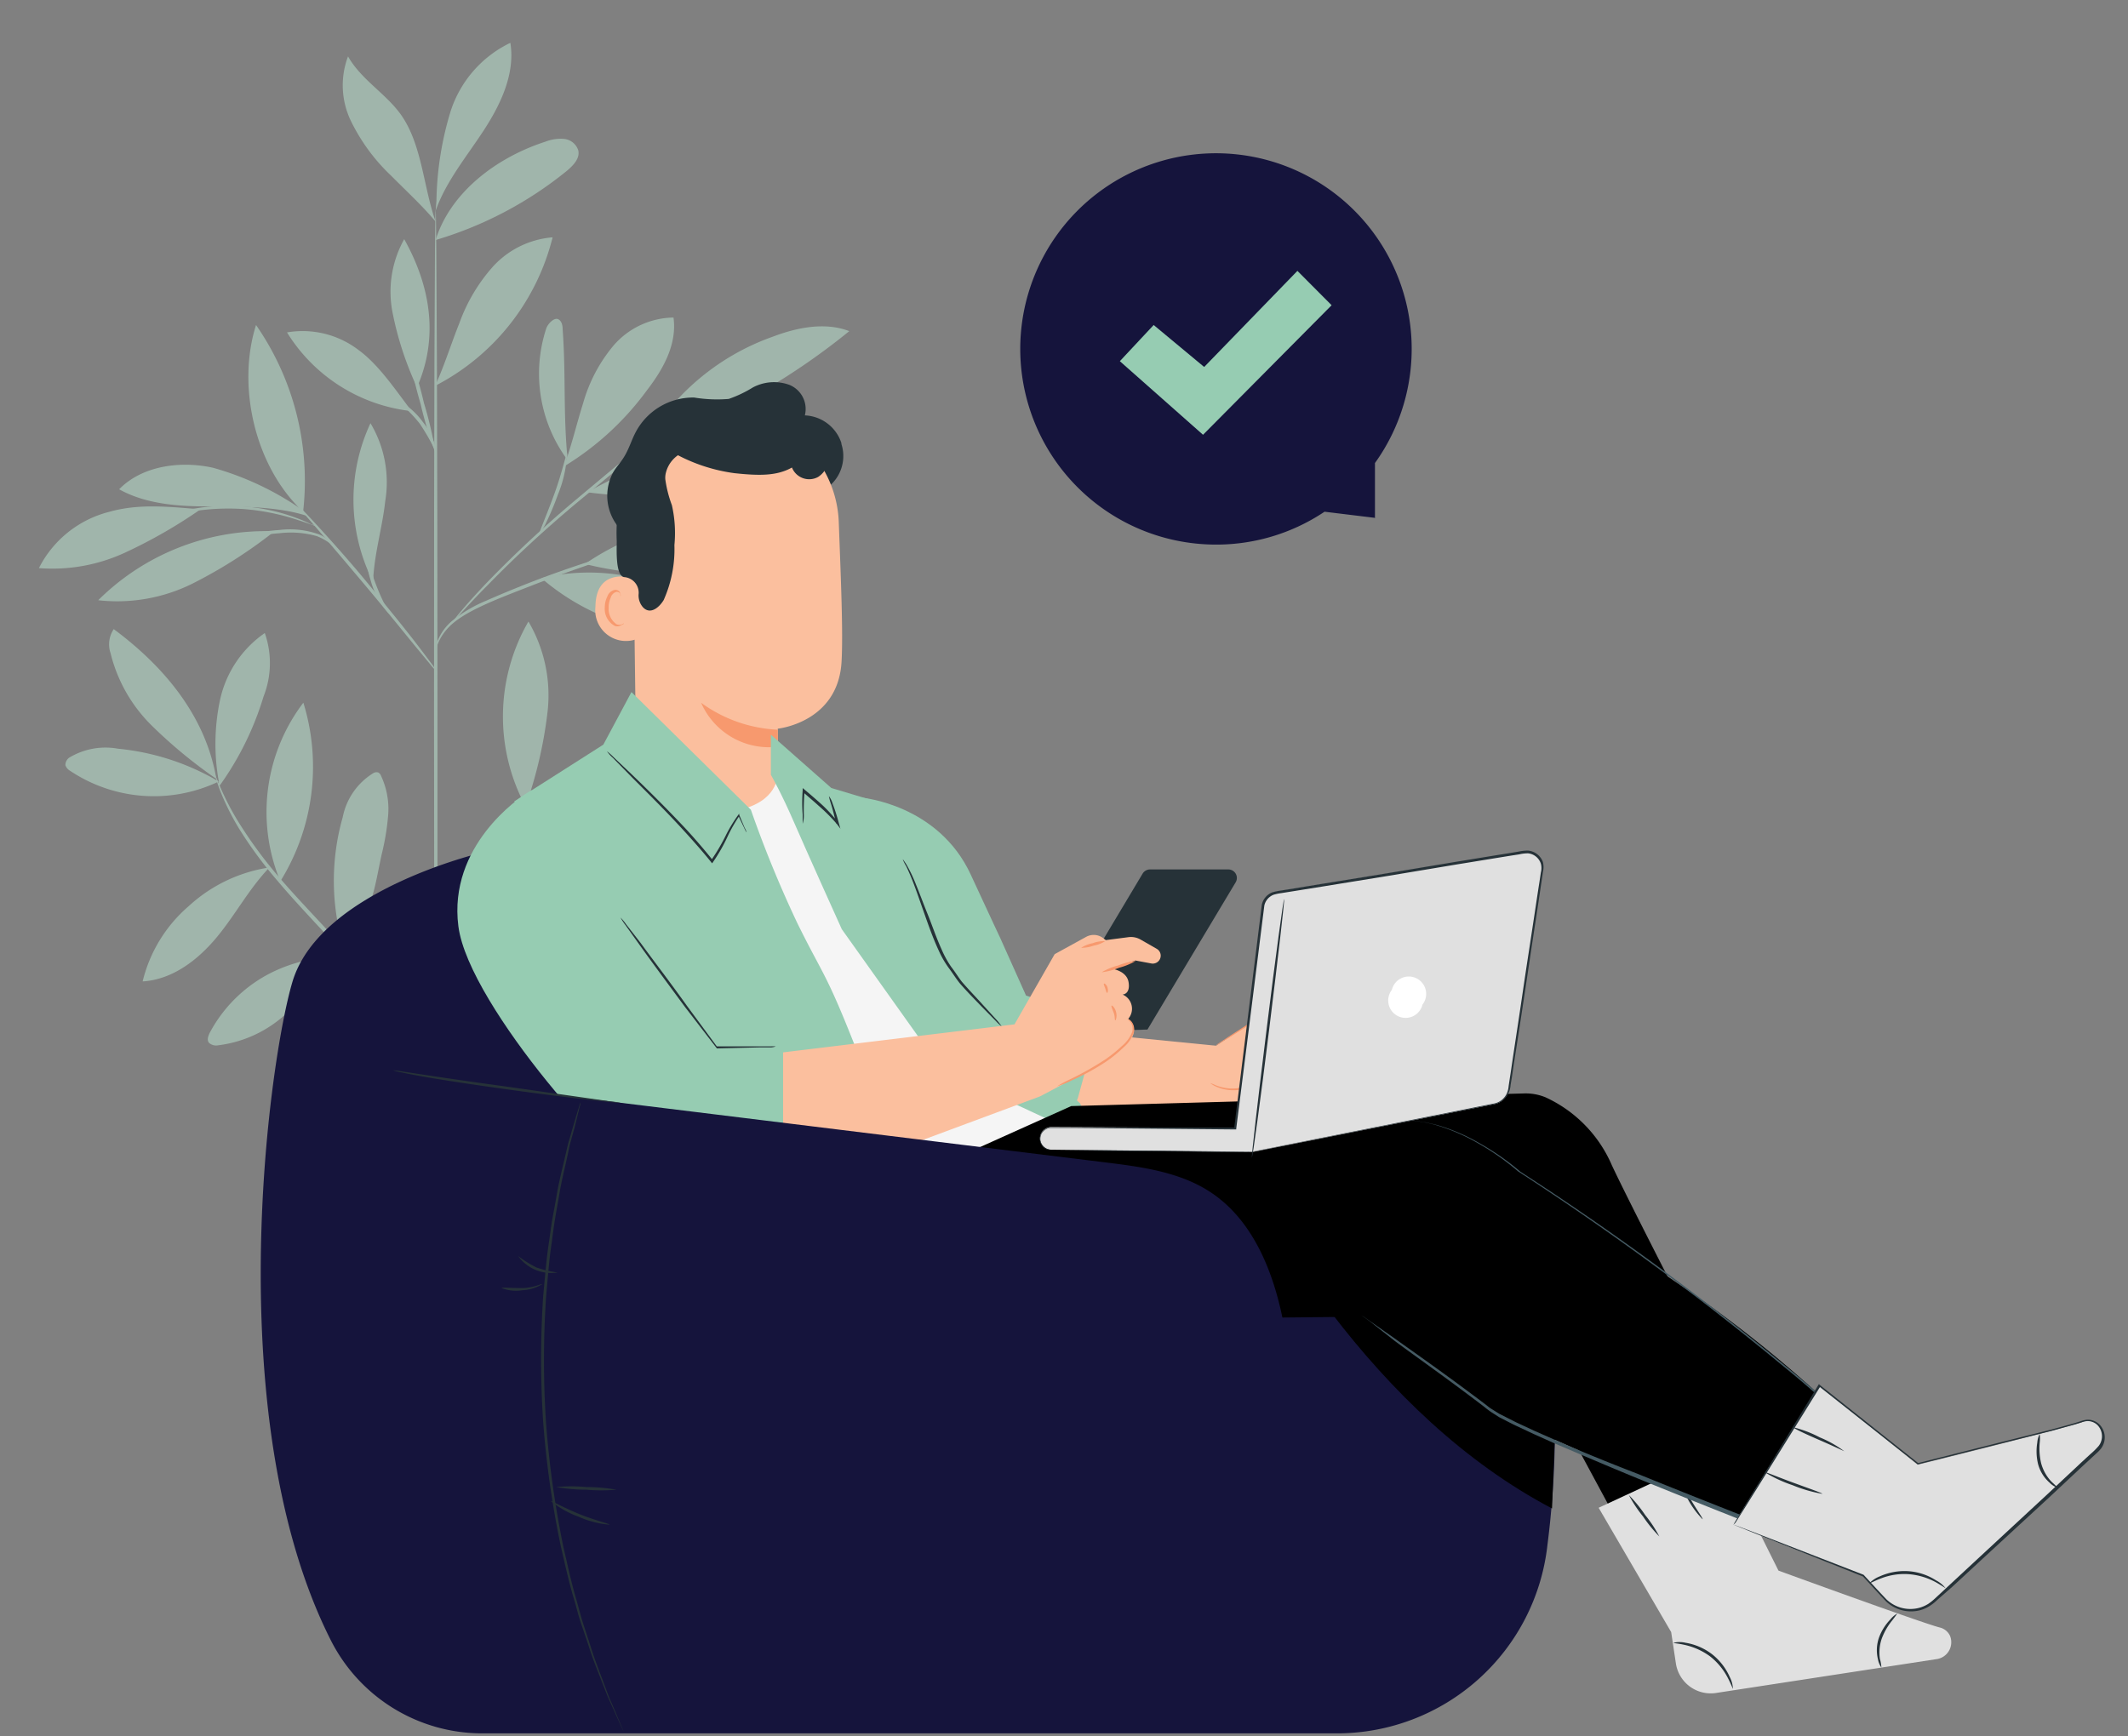 <svg id="Layer_1" data-name="Layer 1" xmlns="http://www.w3.org/2000/svg" viewBox="0 0 184.84 150.85"><rect x="0" y="0" width="184.84" height="150.85" fill="#808080" stroke="none"/><defs><style>.cls-1{fill:#a0b5ab;}.cls-2{fill:#263238;}.cls-3{fill:#fbbf9e;}.cls-4{fill:#f7996e;}.cls-5{fill:#15143c;}.cls-6{fill:#f5f5f5;}.cls-7{fill:#96ccb2;stroke:#96ccb2;stroke-miterlimit:10;stroke-width:1.2px;}.cls-8{fill:#e0e0e0;}.cls-9{fill:#455b64;}.cls-10{fill:#fff;}</style></defs><path class="cls-1" d="M19,67.9a21.21,21.21,0,0,0-8.75-2.85,6.1,6.1,0,0,0-4.14.72.79.79,0,0,0-.43.71.89.89,0,0,0,.41.49A13.08,13.08,0,0,0,19,67.9"/><path class="cls-1" d="M18.79,67.67A42.07,42.07,0,0,1,13.14,63,13.27,13.27,0,0,1,9.6,56.74a2.37,2.37,0,0,1,.28-2.08c4.5,3.34,8,7.65,8.91,13"/><path class="cls-1" d="M19,67.87a18.46,18.46,0,0,1,.1-7A9.51,9.51,0,0,1,23,55a7.9,7.9,0,0,1-.11,5.52A26.23,26.23,0,0,1,19,68.37"/><path class="cls-1" d="M23.39,75.37a13.26,13.26,0,0,0-7,3.36,12.5,12.5,0,0,0-4,6.54c2.63-.16,4.86-1.92,6.48-3.89s2.74-4.13,4.52-6"/><path class="cls-1" d="M24.35,76.57a15.7,15.7,0,0,1,2-15.52,18.87,18.87,0,0,1-2,15.52"/><path class="cls-1" d="M30.18,83.15a13.22,13.22,0,0,0-7,1.56,12.33,12.33,0,0,0-4.95,5c-.14.28-.28.64-.08.89a.93.93,0,0,0,.8.22,10.6,10.6,0,0,0,6.17-3,57.51,57.51,0,0,1,5.13-4.62"/><path class="cls-1" d="M30,82.8A20.15,20.15,0,0,1,29.77,71a5.8,5.8,0,0,1,2.66-3.83.54.54,0,0,1,.41-.06.5.5,0,0,1,.25.28,6.79,6.79,0,0,1,.63,3.38,21,21,0,0,1-.56,3.43c-.47,2.1-.72,4.35-1.93,6.15a13,13,0,0,0-.77,1.35c-.23.46-.23.63-.44,1"/><path class="cls-1" d="M45.44,85a14.61,14.61,0,0,1,2.81-12.51c.21-.25.47-.52.8-.49.51,0,.64.68.62,1.16A21.84,21.84,0,0,1,45.44,85"/><path class="cls-1" d="M46.83,85.88a20.09,20.09,0,0,0,15.76-3,13.39,13.39,0,0,0-8.53-1,12.37,12.37,0,0,0-7.23,4"/><path class="cls-1" d="M48,83.13c3-4.58,8.64-7.56,14.3-7.83a8.58,8.58,0,0,1-4.68,4.9,27.16,27.16,0,0,1-6.86,1.9,5,5,0,0,0-2.76,1"/><path class="cls-1" d="M45.74,69.8a37.61,37.61,0,0,0,1.82-7.94A12.66,12.66,0,0,0,45.9,54a16.49,16.49,0,0,0-.25,16.06"/><path class="cls-1" d="M55.05,65.34A22.5,22.5,0,0,1,71.57,54.69,18.44,18.44,0,0,1,55.05,65.34"/><path class="cls-1" d="M53,66.43c4.83.7,8.94,3.62,13.45,5.39a6.28,6.28,0,0,0,3,.55,2.62,2.62,0,0,0,2.29-1.75,2.44,2.44,0,0,0-.8-2.24,6.65,6.65,0,0,0-2.21-1.27,25.83,25.83,0,0,0-15.35-.81"/><path class="cls-1" d="M50.22,69.64a5.71,5.71,0,0,1,2.33,1.53,25.69,25.69,0,0,0,10.2,5c.39.1.9.13,1.09-.2s0-.65-.26-.9a14.08,14.08,0,0,0-6.16-4c-2.35-.83-4.39-1.83-7.2-1.61"/><path class="cls-1" d="M47.07,50.27A20,20,0,0,0,61.87,55a1.11,1.11,0,0,0,.67-.23c.37-.39-.08-1-.51-1.3a17.75,17.75,0,0,0-15-3.24"/><path class="cls-1" d="M50.81,49a21.54,21.54,0,0,1,18.46-2.89,15.07,15.07,0,0,1-8.8,3.66A29.35,29.35,0,0,1,50.81,49"/><path class="cls-1" d="M49.32,40.07c-.42-4.12-.15-7.37-.45-11.5,0-.33-.1-.73-.42-.85s-.84.37-1,.81A12.61,12.61,0,0,0,49.32,40"/><path class="cls-1" d="M49,40.52A25,25,0,0,0,56.2,33.9c1.42-1.84,2.62-4,2.3-6.31A7,7,0,0,0,53.31,30a13.5,13.5,0,0,0-2.65,5c-.57,1.81-1,3.67-1.65,5.45"/><path class="cls-1" d="M56.08,38.66a58.68,58.68,0,0,0,17.69-9.89c-2.11-.81-4.53-.32-6.64.48A20.66,20.66,0,0,0,56,38.62"/><path class="cls-1" d="M51,42.77a38,38,0,0,0,9.82,0A43.52,43.52,0,0,0,70,39.93a1.11,1.11,0,0,0,.62-.45.65.65,0,0,0-.22-.74,1.84,1.84,0,0,0-.78-.35A17.86,17.86,0,0,0,59.7,39,47.85,47.85,0,0,0,51,42.77"/><path class="cls-1" d="M32.34,50.41a15.72,15.72,0,0,1-.16-13.64,10,10,0,0,1,1.28,6.78c-.25,2.33-1,4.73-1.05,7.07"/><path class="cls-1" d="M23.44,46.15a20.62,20.62,0,0,0-14.91,6,14.7,14.7,0,0,0,8.16-1.43,41.81,41.81,0,0,0,7-4.44"/><path class="cls-1" d="M17.45,44.25c-2.72-.21-5.34-.53-8,.23a9.44,9.44,0,0,0-6.07,4.88A15,15,0,0,0,10.89,48a43.54,43.54,0,0,0,6.56-3.77"/><path class="cls-1" d="M26.31,44.34a25.59,25.59,0,0,0-7.81-3.7c-2.85-.63-6.16-.17-8.15,1.87C12.66,43.8,15.46,44,18.14,44s6,0,8.48.81"/><path class="cls-1" d="M26.33,44.46c-4.19-3.9-5.78-10.9-4.09-16.22a23.74,23.74,0,0,1,4.09,16.22"/><path class="cls-1" d="M37.84,33.42c.79-1.74,1.35-3.57,2.06-5.34a15,15,0,0,1,2.92-4.92A7.86,7.86,0,0,1,48,20.62,19.93,19.93,0,0,1,37.94,33.45"/><path class="cls-1" d="M35.76,35.72c-1.31-1.7-2.82-4-4.59-5.29a8,8,0,0,0-6.24-1.55,14.59,14.59,0,0,0,10.83,6.84"/><path class="cls-1" d="M36.18,33.56a28.33,28.33,0,0,1-2.07-6.34,9.36,9.36,0,0,1,1-6.44c2.3,4.11,3,8.53,1.13,12.83"/><path class="cls-1" d="M37.86,20.78c1.31-4.09,5.25-7.09,9.51-8.47A3.63,3.63,0,0,1,49,12.07a1.44,1.44,0,0,1,1.23,1c.16.7-.45,1.32-1,1.78a32.82,32.82,0,0,1-11.38,6"/><path class="cls-1" d="M37.91,17.44a28.07,28.07,0,0,1,1.24-7.8,10,10,0,0,1,5.18-5.92c.43,2.65-.81,5.3-2.3,7.59s-3.29,4.44-4.19,7"/><path class="cls-1" d="M37.84,19.25c-1.07-3-1.18-6.76-3.06-9.35-1.32-1.81-3.42-3-4.55-5a7.12,7.12,0,0,0,.26,5.63A16.45,16.45,0,0,0,34,15.29c1.39,1.41,2.58,2.47,3.87,4"/><path class="cls-1" d="M37.86,106.86c-.08,0-.15-19.85-.16-44.32s.06-44.33.14-44.33S38,38.05,38,62.54,38,106.86,37.86,106.86Z"/><path class="cls-1" d="M56.16,47.41a4,4,0,0,1-.79.28l-2.16.69c-1.83.59-4.34,1.45-7.06,2.51s-5.24,2-6.69,3.17a4.78,4.78,0,0,0-1.35,1.69c-.2.46-.24.75-.27.74a.76.76,0,0,1,0-.2,2.9,2.9,0,0,1,.16-.58,4.43,4.43,0,0,1,1.31-1.8,11.87,11.87,0,0,1,2.9-1.71c1.16-.51,2.45-1.05,3.81-1.58,2.73-1.06,5.26-1.89,7.11-2.43.92-.27,1.68-.47,2.2-.61A5.71,5.71,0,0,1,56.16,47.41Z"/><path class="cls-1" d="M62.16,33.45s-.07.08-.22.22l-.67.6-2.51,2.16c-2.17,1.83-5.1,4.31-8.35,7s-6.08,5.38-8,7.36c-1,1-1.74,1.81-2.27,2.38-.24.26-.44.48-.61.65s-.21.23-.22.22a1.16,1.16,0,0,1,.18-.25c.12-.16.31-.4.56-.69.5-.6,1.25-1.44,2.21-2.45a101.87,101.87,0,0,1,8-7.43c3.27-2.74,6.24-5.21,8.41-7l2.57-2.09.71-.56C62.06,33.5,62.15,33.44,62.16,33.45Z"/><path class="cls-1" d="M46.89,46.27c-.08,0,.6-1.53,1.28-3.41s1-3.47,1.09-3.46A10.9,10.9,0,0,1,48.45,43a24.66,24.66,0,0,1-1,2.39A3.58,3.58,0,0,1,46.89,46.27Z"/><path class="cls-1" d="M37.88,58.28a4.19,4.19,0,0,1-.5-.55l-1.29-1.56C35,54.84,33.52,53,31.84,51s-3.21-3.8-4.33-5.1L26.2,44.38a3.17,3.17,0,0,1-.45-.59,4.7,4.7,0,0,1,.54.52c.34.34.81.85,1.39,1.48,1.16,1.27,2.72,3,4.4,5.05s3.15,3.85,4.18,5.2c.52.68.94,1.24,1.22,1.62A3.7,3.7,0,0,1,37.88,58.28Z"/><path class="cls-1" d="M33.87,53.4a6.87,6.87,0,0,1-1.68-3,8.21,8.21,0,0,1-.38-3h.13c-.06.23-.1.35-.13.35s0-.13,0-.37h.13a13.37,13.37,0,0,0,.54,2.93A21.44,21.44,0,0,0,33.87,53.4Z"/><path class="cls-1" d="M28.69,47.23a5.12,5.12,0,0,0-1.17-.65,8.33,8.33,0,0,0-3.26-.25,20.13,20.13,0,0,0-3.28.51,10.77,10.77,0,0,1-1.35.3,5.09,5.09,0,0,1,1.29-.5,15.35,15.35,0,0,1,3.32-.59,7.51,7.51,0,0,1,3.36.34A2,2,0,0,1,28.69,47.23Z"/><path class="cls-1" d="M27.46,45.73s-.68-.26-1.8-.62a19.88,19.88,0,0,0-4.48-.88,19.9,19.9,0,0,0-4.58.22c-1.15.2-1.86.41-1.87.36a1.45,1.45,0,0,1,.47-.19,13.28,13.28,0,0,1,1.36-.37A17,17,0,0,1,21.2,44a16.54,16.54,0,0,1,4.54,1,11.2,11.2,0,0,1,1.28.55C27.32,45.62,27.47,45.71,27.46,45.73Z"/><path class="cls-1" d="M37.84,39.4a33.32,33.32,0,0,1-1.31-4.32,35.09,35.09,0,0,1-1-4.38A33.46,33.46,0,0,1,36.82,35,33,33,0,0,1,37.84,39.4Z"/><path class="cls-1" d="M37.93,39.4a20.62,20.62,0,0,0-1.46-2.58,11.83,11.83,0,0,0-2.14-2.1,2,2,0,0,1,.83.41,6.47,6.47,0,0,1,1.56,1.52A5.63,5.63,0,0,1,37.93,39.4Z"/><path class="cls-1" d="M37.86,96.28s-.09-.48-.33-1.32a17.92,17.92,0,0,0-1.4-3.44,47.62,47.62,0,0,0-7.42-9.91c-1.66-1.79-3.27-3.49-4.63-5.11A35.93,35.93,0,0,1,20.77,72a21.73,21.73,0,0,1-1.67-3.36q-.24-.63-.33-1a1.48,1.48,0,0,1-.09-.35s.18.46.53,1.27A23.34,23.34,0,0,0,21,71.87a38.34,38.34,0,0,0,3.35,4.47c1.37,1.6,3,3.28,4.64,5.08a45.29,45.29,0,0,1,7.39,10,16.56,16.56,0,0,1,1.32,3.49,10,10,0,0,1,.18,1A1.54,1.54,0,0,1,37.86,96.28Z"/><path class="cls-1" d="M54.4,78.58a9,9,0,0,1-.87.46,20.25,20.25,0,0,0-2.25,1.41,24.82,24.82,0,0,0-3,2.55c-1,1-2.1,2.24-3.19,3.53-2.18,2.59-4.22,4.88-5.44,6.71-.61.91-1.06,1.68-1.36,2.21a5.69,5.69,0,0,1-.48.83.88.88,0,0,1,.08-.23c.07-.15.16-.37.29-.65a21.47,21.47,0,0,1,1.29-2.26,75.74,75.74,0,0,1,5.38-6.79c1.09-1.29,2.18-2.5,3.23-3.53a23.15,23.15,0,0,1,3-2.53,15.49,15.49,0,0,1,2.32-1.35,7.25,7.25,0,0,1,.67-.28A.86.86,0,0,1,54.4,78.58Z"/><path class="cls-1" d="M54.72,84.32a13.73,13.73,0,0,1-1.83.25,25.75,25.75,0,0,0-4.34.81,13.25,13.25,0,0,0-3.89,1.94c-.9.66-1.32,1.2-1.36,1.17s.07-.16.27-.4a6,6,0,0,1,1-.93,12,12,0,0,1,3.93-2,21.19,21.19,0,0,1,4.42-.74A10.08,10.08,0,0,1,54.72,84.32Z"/><path class="cls-1" d="M43.83,87.86c-.1,0,.73-1.25,1.37-2.86s.74-3,.85-3a2.58,2.58,0,0,1,0,.94,9.76,9.76,0,0,1-.53,2.19,9.91,9.91,0,0,1-1.07,2A2.78,2.78,0,0,1,43.83,87.86Z"/><path class="cls-1" d="M59.75,63.16s-.09.06-.29.15l-.86.37c-.38.15-.84.35-1.35.61s-1.12.51-1.75.87l-1,.54c-.35.18-.69.41-1,.63-.74.42-1.48.94-2.27,1.47a37.88,37.88,0,0,0-8.71,8.55c-.53.76-1.06,1.48-1.48,2.19-.22.35-.44.69-.63,1s-.36.66-.53,1c-.36.6-.61,1.19-.86,1.68s-.44.94-.59,1.3-.27.61-.36.83-.14.29-.15.28a1.26,1.26,0,0,1,.09-.3l.31-.85a13.79,13.79,0,0,1,.54-1.32c.24-.51.48-1.1.83-1.71.16-.32.34-.64.52-1s.4-.68.61-1c.42-.72.94-1.45,1.47-2.22a39.19,39.19,0,0,1,4-4.66,41.22,41.22,0,0,1,4.78-4c.8-.53,1.54-1,2.29-1.47.37-.21.72-.43,1.07-.61l1-.53c.64-.35,1.25-.6,1.78-.84s1-.42,1.37-.56l.89-.32Z"/><path class="cls-1" d="M46.67,71.47a2,2,0,0,1,.72-1,4.68,4.68,0,0,1,2.9-1.06,8.28,8.28,0,0,1,3.05.57,4.2,4.2,0,0,1,1.15.53,7.46,7.46,0,0,1-1.22-.34,9.62,9.62,0,0,0-3-.47,4.81,4.81,0,0,0-2.77.92A9.24,9.24,0,0,0,46.67,71.47Z"/><path class="cls-1" d="M44.71,73.38a9.33,9.33,0,0,0,.82-2.53,9.49,9.49,0,0,0-.18-2.65s.2.25.34.74a5,5,0,0,1-.47,3.8C45,73.18,44.74,73.4,44.71,73.38Z"/><path class="cls-1" d="M23.4,99.12c.45,7.59,2.86,15.3,6.57,23.1H46.1a63.57,63.57,0,0,0,6.18-23.1Z"/><path class="cls-1" d="M49.67,111.4c0,.08-5.31.14-11.86.14S26,111.48,26,111.4s5.31-.15,11.86-.15S49.67,111.32,49.67,111.4Z"/><path class="cls-1" d="M49.31,114.14c0,.08-5,.15-11.12.15s-11.12-.07-11.12-.15,5-.14,11.12-.14S49.31,114.07,49.31,114.14Z"/><path class="cls-1" d="M30.23,104.1a20,20,0,0,1,.15,3.52,20,20,0,0,1-.15,3.53,21.26,21.26,0,0,1-.15-3.53A21.18,21.18,0,0,1,30.23,104.1Z"/><path class="cls-1" d="M38.88,104.1a22.78,22.78,0,0,1,.15,3.65,22.78,22.78,0,0,1-.15,3.65,20.82,20.82,0,0,1-.16-3.65A20.82,20.82,0,0,1,38.88,104.1Z"/><path class="cls-1" d="M47,104a23.65,23.65,0,0,1,.15,3.72,23.54,23.54,0,0,1-.15,3.72,22.19,22.19,0,0,1-.15-3.72A22.28,22.28,0,0,1,47,104Z"/><path class="cls-1" d="M51.77,104.1c0,.08-6.23.15-13.91.15S24,104.18,24,104.1s6.23-.14,13.91-.14S51.77,104,51.77,104.1Z"/><path class="cls-2" d="M73.08,38.48a3.49,3.49,0,0,0-3.17-2.39,2.26,2.26,0,0,0-1.34-2.65,3.91,3.91,0,0,0-3.17.22,10.5,10.5,0,0,1-2.1,1,12.29,12.29,0,0,1-3-.12,5.64,5.64,0,0,0-5.08,3c-.34.64-.55,1.35-.92,2s-.69.93-1,1.43a4.28,4.28,0,0,0,.34,4.72l14.25-3.27a3.41,3.41,0,0,0,5.2-3.83Z"/><polygon class="cls-3" points="105.86 90.88 92.14 89.52 91.35 96.65 106.84 96.11 105.86 90.88"/><path class="cls-3" d="M116.29,95.06a.74.74,0,0,1-.79.3l-.19-.06c-.41-.21-.23-1.08-.23-1.08l-2-.67A22.45,22.45,0,0,0,109,95.86c-1.14,1-3.43-.32-3.43-.32L105.41,91l4.34-2.84s-.27.17.1-.43,1.51-.17,1.51-.17c.24-.29,1-.28,1-.28l3.27.91a2.31,2.31,0,0,1,1.5,1.31L118.23,92a6.34,6.34,0,0,1,.31,2.08.67.67,0,0,1-.84.31s-.34,1-.62,1a2.21,2.21,0,0,1-.79-.32Z"/><path class="cls-4" d="M109.82,95.26a.75.75,0,0,0,.22-.12l.63-.36a23.14,23.14,0,0,1,2.43-1.16h0l2,.68-.06-.1a2.15,2.15,0,0,0,0,.51,1,1,0,0,0,.15.53.47.47,0,0,0,.26.17.69.69,0,0,0,.29.07.86.86,0,0,0,.55-.21l.11-.1,0,0v0h0l-.13,0h0l.06,0,.26.13a1.11,1.11,0,0,0,.27.12l.15,0a.35.35,0,0,0,.2,0,.61.61,0,0,0,.24-.24,1.73,1.73,0,0,0,.15-.27,4.66,4.66,0,0,0,.22-.56l-.13.07a.81.81,0,0,0,.81-.14.71.71,0,0,0,.21-.4,2.81,2.81,0,0,0,0-.41,12.59,12.59,0,0,0-.34-1.57h0c-.18-.42-.37-.87-.57-1.31-.12-.28-.23-.56-.35-.83A4.19,4.19,0,0,0,117,89a2.17,2.17,0,0,0-.67-.61,3.06,3.06,0,0,0-.82-.31l-3.09-.85h0a2.63,2.63,0,0,0-.57,0,1.09,1.09,0,0,0-.54.26l.12,0a1.14,1.14,0,0,0-1.07-.1,1.34,1.34,0,0,0-.67.76l0,0-3,1.94-.8.53a1.75,1.75,0,0,0-.28.21,2,2,0,0,0,.3-.17l.83-.5,3-1.88h0v0a1.25,1.25,0,0,1,.58-.66,1,1,0,0,1,.91.11l.07,0,.05-.06a.78.78,0,0,1,.43-.19,2.41,2.41,0,0,1,.54,0h0l3.08.87a2.46,2.46,0,0,1,.77.29,2,2,0,0,1,.61.56,4.25,4.25,0,0,1,.38.77l.36.83.56,1.31h0a12.09,12.09,0,0,1,.33,1.54,2.2,2.2,0,0,1,0,.36.48.48,0,0,1-.14.26.57.57,0,0,1-.6.1l-.1,0,0,.1a5,5,0,0,1-.21.54,1.05,1.05,0,0,1-.29.41.24.24,0,0,1-.09,0l-.12,0-.25-.1L116.4,95l-.06,0h0l-.13,0h0l0,0-.09.09a.69.69,0,0,1-.43.16.64.64,0,0,1-.23-.05.3.3,0,0,1-.17-.11,1.23,1.23,0,0,1-.09-.89v-.08l-.07,0-2-.65h0a18.73,18.73,0,0,0-2.42,1.23c-.27.16-.47.29-.61.39Z"/><path class="cls-4" d="M111.74,88.83a3.68,3.68,0,0,0,1,.49,10.84,10.84,0,0,0,2.72.63l-.1-.09a5.17,5.17,0,0,0,.11.54,8.31,8.31,0,0,0,1.27,2.89,6.48,6.48,0,0,0,.61.74c.15.17.25.25.26.24s-.31-.4-.73-1.07a9.1,9.1,0,0,1-1.2-2.85c0-.18-.07-.35-.1-.52l0-.09h-.08a13.59,13.59,0,0,1-2.69-.56C112.15,89,111.76,88.8,111.74,88.83Z"/><path class="cls-4" d="M114.6,91.27a5.39,5.39,0,0,0,1.77,3.65s-.56-.73-1-1.74S114.67,91.26,114.6,91.27Z"/><path class="cls-4" d="M105.11,94.1l.1.07a2.12,2.12,0,0,0,.3.18,3.59,3.59,0,0,0,1.29.36,3.72,3.72,0,0,0,2-.38,3.88,3.88,0,0,0,1.76-1.87l-.14.06a8.59,8.59,0,0,0,2.4.49c.3,0,.61,0,.91,0a2.77,2.77,0,0,0,.89-.15.67.67,0,0,0,.38-.31.6.6,0,0,0,0-.49.63.63,0,0,0-.33-.35l-.37-.16c-1-.4-1.87-.72-2.62-1s-1.38-.41-1.82-.52a3,3,0,0,0-.67-.14,5,5,0,0,0,.65.22c.42.13,1,.33,1.79.59s1.63.6,2.59,1l.37.16a.47.47,0,0,1,.21.23.39.39,0,0,1,0,.32.49.49,0,0,1-.27.21,2.66,2.66,0,0,1-.82.13,8.84,8.84,0,0,1-.89,0,8.53,8.53,0,0,1-2.33-.48l-.1,0,0,.09a3.67,3.67,0,0,1-1.65,1.79,3.58,3.58,0,0,1-1.9.42,4.11,4.11,0,0,1-1.27-.29A3,3,0,0,0,105.11,94.1Z"/><path class="cls-3" d="M61.35,73.25A6.22,6.22,0,0,1,55.27,67L55,46.35C54.76,40.8,57.7,36,63.1,35.93l.5,0a9.81,9.81,0,0,1,9.26,9.53c.18,4.82.38,9.47.24,12-.28,5.32-5.54,5.85-5.54,5.85s0,2,0,3.55a6.24,6.24,0,0,1-6.2,6.33Z"/><path class="cls-4" d="M67.56,63.4a12.25,12.25,0,0,1-6.66-2.34,6.44,6.44,0,0,0,6.65,3.82Z"/><path class="cls-3" d="M55.27,50.31c-.09-.05-3.51-1.24-3.55,2.41a2.67,2.67,0,0,0,3.54,2.82C55.27,55.44,55.27,50.31,55.27,50.31Z"/><path class="cls-4" d="M54.19,54.15s-.06.05-.16.09a.62.62,0,0,1-.47,0,1.6,1.6,0,0,1-.69-1.42,2,2,0,0,1,.18-.9.72.72,0,0,1,.47-.49.31.31,0,0,1,.36.18.5.5,0,0,1,0,.18s.08-.06,0-.21a.39.39,0,0,0-.13-.23.49.49,0,0,0-.34-.1.87.87,0,0,0-.65.56,2.22,2.22,0,0,0-.23,1,1.67,1.67,0,0,0,.89,1.58.64.64,0,0,0,.56-.09C54.19,54.24,54.2,54.16,54.19,54.15Z"/><path class="cls-2" d="M57.81,41.21a2.62,2.62,0,0,1,1.77-2,3.72,3.72,0,0,1,2.4,0c2,.73,5.4,1.82,6.29,1.12a5.63,5.63,0,0,0,1.59-1.65l.71.76c.57-.32-1.15-2.24-2.56-2.89-2.13-1-5.38-1.61-7.35-1a8.57,8.57,0,0,0-5.52,4.11,14.62,14.62,0,0,0-1.57,7.32c0,.77-.12,3,.63,3.16a1.36,1.36,0,0,1,1.27,1.5,1.55,1.55,0,0,0,.37,1.11c.65.71,1.44,0,1.81-.62a10.85,10.85,0,0,0,.93-4.77,10.89,10.89,0,0,0-.22-3.47,10.54,10.54,0,0,1-.57-2.24A1.76,1.76,0,0,1,57.81,41.21Z"/><path class="cls-5" d="M70.28,104.66l-17-3.72-10.88-27s-14.57,3.23-17,11.37c-2.08,7-6.37,38.12,3.38,57.29a14.73,14.73,0,0,0,13.15,8h74.2a18.39,18.39,0,0,0,18.28-16.35,80.34,80.34,0,0,0,.65-9.64l-11.91-9.14Z"/><path d="M115.64,114.06c5.22,6.82,11.57,13,19.17,17l.36-9.26-14-10Z"/><path class="cls-6" d="M59.62,68.68c0,.49,3.86,2.08,5.6,1.38,2.65-1.06,2.33-3.14,2.33-3.14L69,68.47,83.78,91l11,7.25-17.57,5.56L58.78,82.62Z"/><path class="cls-7" d="M55,61.12l-.39.73-1.75,3.27-7.3,4.65,15,17.83,6.85,16.18,16.4,5.14s-7.8-12-10.23-18.14-2.67-5.85-4.88-10.35a100.85,100.85,0,0,1-4-9.75Z"/><path class="cls-7" d="M90.11,93.23l3.22,3,.91,1.85-12-5.57L73.64,80.43s-3.08-6.82-4.14-9.27-1.94-4-1.94-4v-2L71.91,69l3.64,1.09,6.08,9.6Z"/><path class="cls-7" d="M86.42,81.93s-1.45-3.1-2.64-5.68c-2.67-5.8-9-6.35-9-6.35l7,19.31,8.53,6.05s2.42.85,2.73,0c0,0,1.78-6.4,1.72-6.43S88.69,87,88.69,87L86.27,81.6"/><path class="cls-2" d="M99.25,75.9,91,89.71l8.67-.26,7.66-12.79a.74.74,0,0,0-.64-1.12H99.89A.76.76,0,0,0,99.25,75.9Z"/><path class="cls-3" d="M67.38,91.51,88.12,89l3.49-6.1,2.73-1.5a1.36,1.36,0,0,1,1.46.09l.25.19,2-.26a1.68,1.68,0,0,1,1,.2l1.43.82a.68.68,0,0,1,.34.59h0a.69.69,0,0,1-.81.68l-1.39-.26-2.14.7s1.38.14,1.55,1.19-.52,1.07-.52,1.07A1.34,1.34,0,0,1,98,88.52s1.2.8-.15,2.33c-.92,1-7.52,4.41-7.52,4.41l-22.93,8.52Z"/><path class="cls-4" d="M97.92,88.54s.16,0,.34.19a1.11,1.11,0,0,1,.22,1A3,3,0,0,1,97.59,91a11.27,11.27,0,0,1-1.46,1.2,19.7,19.7,0,0,1-3,1.65,8,8,0,0,1-1.31.53,11.58,11.58,0,0,1,1.24-.66A26.68,26.68,0,0,0,96,92.05a11.74,11.74,0,0,0,1.44-1.16,3.05,3.05,0,0,0,.88-1.18,1,1,0,0,0-.14-.93C98.05,88.6,97.91,88.56,97.92,88.54Z"/><path class="cls-4" d="M96,81.77a2.77,2.77,0,0,1-1,.39,3.19,3.19,0,0,1-1.09.19,2.69,2.69,0,0,1,1-.4A2.79,2.79,0,0,1,96,81.77Z"/><path class="cls-4" d="M98.65,83.49a5.82,5.82,0,0,1-1.44.59,5.67,5.67,0,0,1-1.51.39,5.43,5.43,0,0,1,1.44-.59A5.58,5.58,0,0,1,98.65,83.49Z"/><path class="cls-4" d="M96.16,86.26c-.06,0-.09-.19-.16-.39s-.16-.37-.11-.41.23.08.31.34S96.22,86.27,96.16,86.26Z"/><path class="cls-4" d="M96.87,88.65c-.06,0,0-.31-.13-.65s-.24-.59-.19-.63.31.18.4.58S96.92,88.67,96.87,88.65Z"/><path class="cls-7" d="M46.11,69.4c-.69.42-6.55,4.42-5.7,11S54.25,101.78,57,102.07l10.42,1.71V91.51l-5-.28L55.82,78.39Z"/><path class="cls-2" d="M67.38,90.92A1.82,1.82,0,0,1,67,91L66,91l-3.73.09h0l0,0L59.5,87.49c-1.57-2.13-3-4.06-4-5.47l-1.19-1.67a4.76,4.76,0,0,1-.41-.63,4.44,4.44,0,0,1,.48.58l1.26,1.62c1,1.38,2.48,3.3,4,5.43l2.62,3.56-.09,0H66l1,0A1.88,1.88,0,0,1,67.38,90.92Z"/><path class="cls-2" d="M64.84,72.31a2.5,2.5,0,0,1-.2-.38l-.51-1.07h.11a13.28,13.28,0,0,0-1,1.73,14.91,14.91,0,0,1-1.3,2.3l-.09.12-.09-.12c-.67-.83-1.44-1.71-2.27-2.62-1.82-2-3.56-3.68-4.8-4.94l-1.46-1.49a3.14,3.14,0,0,1-.51-.57,5.44,5.44,0,0,1,.57.51l1.52,1.44c1.27,1.22,3,2.91,4.85,4.89.83.91,1.6,1.81,2.27,2.65h-.17a16.54,16.54,0,0,0,1.32-2.25,13,13,0,0,1,1.06-1.73l.07-.09,0,.11.46,1.1C64.81,72.16,64.86,72.3,64.84,72.31Z"/><path class="cls-2" d="M72,69.17a2,2,0,0,1,.31.61,17.38,17.38,0,0,1,.55,1.73L73,72l-.32-.42A14.9,14.9,0,0,0,71.1,70c-.49-.45-1-.86-1.39-1.23l.18-.07a20.15,20.15,0,0,0-.07,2.06,2.43,2.43,0,0,1-.1.81s0-.3,0-.81a13.84,13.84,0,0,1,0-2.09l0-.2.16.13c.44.37.92.78,1.41,1.22a12.09,12.09,0,0,1,1.53,1.67l-.18.09c-.18-.73-.33-1.33-.46-1.74A5,5,0,0,1,72,69.17Z"/><path class="cls-2" d="M87,89.17a3.55,3.55,0,0,1-.49-.45l-1.29-1.31c-.53-.56-1.17-1.19-1.87-2-.33-.42-.61-.87-.94-1.31a8.26,8.26,0,0,1-.87-1.51c-.5-1.08-.87-2.14-1.21-3.1s-.64-1.84-.91-2.56-.52-1.29-.71-1.68a3.7,3.7,0,0,1-.3-.6,1.16,1.16,0,0,1,.11.14c.06.09.16.23.27.42a12.87,12.87,0,0,1,.78,1.66c.3.72.61,1.58,1,2.54s.73,2,1.22,3.08A8.49,8.49,0,0,0,82.62,84c.34.44.62.9.93,1.3.65.75,1.31,1.43,1.82,2l1.23,1.35A4.26,4.26,0,0,1,87,89.17Z"/><path d="M93.05,96.1,132.43,95a4.53,4.53,0,0,1,1.82.34,11.5,11.5,0,0,1,5.77,5.93c2.56,5.44,14.5,28.37,14.5,28.37l-12.07,6.19-14.81-27.47L82,104.48l.53-3.65Z"/><path class="cls-8" d="M138.86,131l6.3,10.8.41,2.73a3.06,3.06,0,0,0,3.49,2.56l19.15-2.94a1.48,1.48,0,0,0,1.18-2,1.31,1.31,0,0,0-.91-.75c-1.6-.41-14-4.94-14-4.94l-5.15-10.32Z"/><path class="cls-2" d="M144.13,133.49a11.89,11.89,0,0,1-1.41-1.73,11.69,11.69,0,0,1-1.24-1.87,12,12,0,0,1,1.42,1.74A11.37,11.37,0,0,1,144.13,133.49Z"/><path class="cls-2" d="M147.89,132a7.77,7.77,0,0,1-1.32-1.82,7.61,7.61,0,0,1-.93-2c.06,0,.5.88,1.12,1.94S147.94,131.94,147.89,132Z"/><path class="cls-2" d="M150.52,146.74s-.14-.38-.43-.94a5.72,5.72,0,0,0-1.54-1.88,5.86,5.86,0,0,0-2.19-1c-.61-.14-1-.15-1-.19a2.29,2.29,0,0,1,1.05,0,5.15,5.15,0,0,1,2.31,1,5.21,5.21,0,0,1,1.54,2A2.33,2.33,0,0,1,150.52,146.74Z"/><path class="cls-2" d="M163.42,144.88a1.75,1.75,0,0,1-.3-.72,3.33,3.33,0,0,1,.09-1.88,4.53,4.53,0,0,1,1-1.59,1.94,1.94,0,0,1,.59-.5s-.17.25-.46.62a5.58,5.58,0,0,0-.89,1.56,3.73,3.73,0,0,0-.16,1.76A3.5,3.5,0,0,1,163.42,144.88Z"/><path d="M81,101.47s40.64-4.07,42.61-3.91c3.65.3,10.37,6,22.3,14.06A109.87,109.87,0,0,1,163,126l-3.81,8.7s-26.73-9.74-30.92-13.24c-3.48-2.91-9.83-7.06-9.83-7.06l-15.68.16-11.65,1A17.14,17.14,0,0,1,76,108.94L71.49,103Z"/><path class="cls-9" d="M118.26,114.28l.19.12.54.38,2.11,1.48c1.83,1.31,4.52,3.18,7.82,5.68.21.15.4.33.63.47l.67.42,1.48.75,1.57.73,1.65.73c2.26,1,4.7,2,7.3,3,5.21,2.12,11.06,4.42,17.37,6.84l-.14.07,3.45-8.76,0,.13-4.74-4.84h0c-1.11-1-2.3-2-3.53-3a248,248,0,0,0-22.77-16.71h0a22.07,22.07,0,0,0-3.44-2.42,17,17,0,0,0-3.69-1.6c-.32-.09-.63-.16-.95-.23l-1-.15-.94,0h-4.59l-12.27,0-8,0-2.11,0h0l2.11,0,8,0,12.27,0h4.59l1,0,1,.15c.32.07.64.14,1,.23a16.5,16.5,0,0,1,3.73,1.61,21.94,21.94,0,0,1,3.49,2.44h0a243.92,243.92,0,0,1,22.81,16.7c1.22,1,2.42,2,3.53,3h0l4.74,4.83,0,.06,0,.07c-1.19,3-2.35,6-3.46,8.75l0,.1-.1,0c-6.31-2.43-12.15-4.74-17.36-6.87-2.6-1.07-5-2.1-7.29-3.08l-1.65-.74-1.58-.74c-.51-.24-1-.51-1.48-.75l-.69-.44a7.74,7.74,0,0,1-.62-.47c-3.28-2.51-6-4.4-7.78-5.73L119,114.81l-.54-.39Z"/><path class="cls-8" d="M150.56,132.49l11.26,4.43,1.88,2a3.05,3.05,0,0,0,4.32.17L182.24,126a1.48,1.48,0,0,0-.16-2.35,1.27,1.27,0,0,0-1.17-.11c-1.56.56-14.34,3.72-14.34,3.72L158,120.38Z"/><path class="cls-2" d="M150.56,132.49l.12-.22.38-.62c.34-.57.83-1.38,1.47-2.42l5.41-8.89.05-.08.07.06,8.57,6.81-.08,0,7.62-1.92,4-1c.68-.19,1.37-.37,2.05-.57l.51-.16a2.33,2.33,0,0,1,.55-.13,1.46,1.46,0,0,1,1.07.4,1.61,1.61,0,0,1,.15,2.1,2.92,2.92,0,0,1-.38.4l-.39.36-.77.71-3,2.81-5.74,5.29-2.66,2.46L168.28,139a3.94,3.94,0,0,1-.68.54,3,3,0,0,1-.78.35,3.14,3.14,0,0,1-3-.76c-.71-.75-1.36-1.47-2-2.16l0,0-8.25-3.29-2.23-.9-.57-.23-.19-.08.21.07.59.22,2.26.87,8.23,3.19h0c.64.69,1.3,1.42,2,2.15a3,3,0,0,0,2.88.71,3,3,0,0,0,.74-.33,5.2,5.2,0,0,0,.64-.52l1.28-1.19,2.66-2.47,5.72-5.3,3-2.81.77-.71a6.4,6.4,0,0,0,.74-.73,1.39,1.39,0,0,0-.12-1.81,1.23,1.23,0,0,0-.9-.34,1.91,1.91,0,0,0-.5.12l-.52.16-2.06.57-4,1-7.62,1.91h0l0,0L158,120.45l.12,0-5.46,8.79-1.51,2.41-.4.64Z"/><path class="cls-2" d="M169,138s-.32-.23-.87-.54a5.9,5.9,0,0,0-2.33-.69,5.6,5.6,0,0,0-2.4.36c-.59.22-.93.44-1,.4a2.56,2.56,0,0,1,.88-.57,5.24,5.24,0,0,1,2.49-.45,5.1,5.1,0,0,1,2.4.8A2.47,2.47,0,0,1,169,138Z"/><path class="cls-2" d="M178.69,129.25a1.77,1.77,0,0,1-.66-.43,3.28,3.28,0,0,1-1-1.61,4.66,4.66,0,0,1-.07-1.87,1.91,1.91,0,0,1,.21-.75,3,3,0,0,1,0,.77,5.53,5.53,0,0,0,.13,1.79,3.78,3.78,0,0,0,.86,1.55C178.48,129,178.71,129.21,178.69,129.25Z"/><path class="cls-5" d="M111.35,114.28c-.88-4.13-2.66-8.36-6.19-10.69-2.67-1.77-6-2.21-9.17-2.6L29.41,92.8c-.6,10.5,3.89,23.56,8.48,33a9.15,9.15,0,0,0,2.89,3.86c1.66,1.1,3.79,1.09,5.78,1,22.39-.57,44.8-1.53,67.07-4C112.38,122.71,112.22,118.42,111.35,114.28Z"/><path class="cls-2" d="M53.9,95.82a7.3,7.3,0,0,1-.78-.06L51,95.54c-1.8-.21-4.27-.52-7-.9s-5.21-.75-7-1.06c-.89-.16-1.61-.29-2.1-.4a4.62,4.62,0,0,1-.76-.19,6.15,6.15,0,0,1,.78.1l2.11.32c1.79.27,4.26.63,7,1l7,1,2.12.3A4.31,4.31,0,0,1,53.9,95.82Z"/><path class="cls-2" d="M54.24,150.58l-.06-.13-.19-.38-.67-1.49-.49-1.08c-.17-.4-.33-.84-.52-1.31-.36-.94-.81-2-1.19-3.22-.2-.6-.41-1.23-.64-1.89s-.39-1.36-.6-2.07c-.44-1.43-.78-3-1.16-4.63a83.24,83.24,0,0,1-1.54-10.83,84.46,84.46,0,0,1,0-10.93c.16-1.67.28-3.27.51-4.74.11-.74.19-1.46.32-2.15s.25-1.33.36-2c.22-1.25.52-2.36.74-3.35.12-.49.22-1,.34-1.36l.33-1.14c.2-.67.35-1.19.47-1.57l.12-.4.05-.14s0,0,0,.14l-.11.42L49.9,98c-.1.34-.2.72-.32,1.14s-.2.87-.31,1.36c-.21,1-.5,2.1-.7,3.35-.11.63-.23,1.28-.35,2s-.2,1.4-.3,2.14c-.23,1.48-.34,3.07-.49,4.74a82.4,82.4,0,0,0,0,10.9,84.78,84.78,0,0,0,1.51,10.79c.38,1.64.71,3.19,1.14,4.62.2.72.38,1.42.59,2.08l.62,1.89c.37,1.22.81,2.28,1.15,3.22.18.47.34.92.5,1.32l.47,1.08c.27.64.48,1.15.64,1.51l.16.39C54.23,150.53,54.25,150.58,54.24,150.58Z"/><path class="cls-2" d="M53.54,129.43a15.29,15.29,0,0,1-2.62,0,14.94,14.94,0,0,1-2.61-.23,13.6,13.6,0,0,1,2.62,0A14.48,14.48,0,0,1,53.54,129.43Z"/><path class="cls-2" d="M52.93,132.47a8.22,8.22,0,0,1-2.69-.7,8.35,8.35,0,0,1-2.42-1.37c0-.06,1.1.58,2.51,1.15S53,132.4,52.93,132.47Z"/><path class="cls-2" d="M47.1,111.57a3.57,3.57,0,0,1-1.73.53,3.42,3.42,0,0,1-1.8-.19c0-.07.8,0,1.78,0S47.08,111.5,47.1,111.57Z"/><path class="cls-2" d="M48.43,110.56A3.54,3.54,0,0,1,45,109.12a9.91,9.91,0,0,0,1.59,1A9.66,9.66,0,0,0,48.43,110.56Z"/><path class="cls-2" d="M71.87,39a2.9,2.9,0,0,0-2-1.77,5.11,5.11,0,0,0-2.74.1l-8.65,2a14.83,14.83,0,0,0,5.31,1.78c2.16.23,3.68.25,5-.49a1.61,1.61,0,0,0,2.27.82A2.06,2.06,0,0,0,71.87,39Z"/><path class="cls-2" d="M158.29,129.79a12.34,12.34,0,0,1-2.58-.75,11.76,11.76,0,0,1-2.44-1.14c0-.06,1.13.42,2.52.93S158.31,129.73,158.29,129.79Z"/><path class="cls-2" d="M160.2,126.09s-1-.47-2.22-1-2.22-1-2.2-1.08a10.18,10.18,0,0,1,2.3.88A9.61,9.61,0,0,1,160.2,126.09Z"/><path class="cls-8" d="M91.3,99.89l17.44.21,21.06-4.17a1.63,1.63,0,0,0,1.3-1.37l2.86-19a1.39,1.39,0,0,0-1.6-1.58l-21.52,3.5a1.4,1.4,0,0,0-1.17,1.2L107.27,98l-15.94-.08a1,1,0,0,0-1,1h0A1,1,0,0,0,91.3,99.89Z"/><path class="cls-2" d="M91.3,99.89a.76.76,0,0,1-.33,0,1,1,0,0,1-.63-.73,1,1,0,0,1,.12-.72,1,1,0,0,1,.72-.48c.64,0,1.36,0,2.18,0l13.91,0-.07.07c.68-5.55,1.5-12.13,2.4-19.41a1.5,1.5,0,0,1,.91-1.09,4.74,4.74,0,0,1,.71-.15l.69-.11,2.81-.46,5.79-.94,6-1,3.06-.5,1.55-.25.78-.13a4,4,0,0,1,.81-.09,1.52,1.52,0,0,1,1.31,1,1.83,1.83,0,0,1,0,.87l-.12.81q-.24,1.62-.48,3.21c-.33,2.13-.64,4.23-.95,6.29s-.62,4.07-.92,6c-.08.49-.15,1-.22,1.47l-.12.73a2,2,0,0,1-.2.74,1.73,1.73,0,0,1-1.18.91l-1.41.28-19.69,3.88h0L96,100l-3.46-.06-.9,0-.3,0h1.2l3.46,0,12.78.12h0l19.67-3.92,1.41-.28a1.55,1.55,0,0,0,1-.81,1.9,1.9,0,0,0,.18-.68l.11-.73c.08-.49.15-1,.22-1.47.3-2,.61-4,.91-6.06s.63-4.15.95-6.28c.16-1.06.32-2.14.49-3.22l.12-.81a1.5,1.5,0,0,0,0-.76,1.3,1.3,0,0,0-1.12-.9,3.42,3.42,0,0,0-.76.09l-.78.12-1.54.25-3.07.5-6,1-5.79.94-2.81.45-.69.11a4,4,0,0,0-.66.14,1.31,1.31,0,0,0-.8.94c-.91,7.27-1.74,13.84-2.44,19.38v.07h-.07L93.36,98c-.81,0-1.55,0-2.17,0a1,1,0,0,0-.69.45,1,1,0,0,0-.12.68,1,1,0,0,0,.6.71A1,1,0,0,0,91.3,99.89Z"/><path class="cls-2" d="M111.54,78.12c.06,0-.52,5-1.29,11.25s-1.45,11.22-1.51,11.21.52-5,1.29-11.24S111.48,78.11,111.54,78.12Z"/><path class="cls-10" d="M120.9,86a1.51,1.51,0,1,0,2.66,1.28A1.51,1.51,0,1,0,120.9,86Z"/><path class="cls-5" d="M119.48,45l-4.43-.54a16.88,16.88,0,0,1-9.87,2.85,17,17,0,1,1,14.25-7.08h0l0,4.78Z"/><polygon class="cls-7" points="98.13 31.34 100.26 29.06 104.64 32.7 112.7 24.39 114.82 26.52 104.47 36.95 98.13 31.34 98.13 31.34"/></svg>